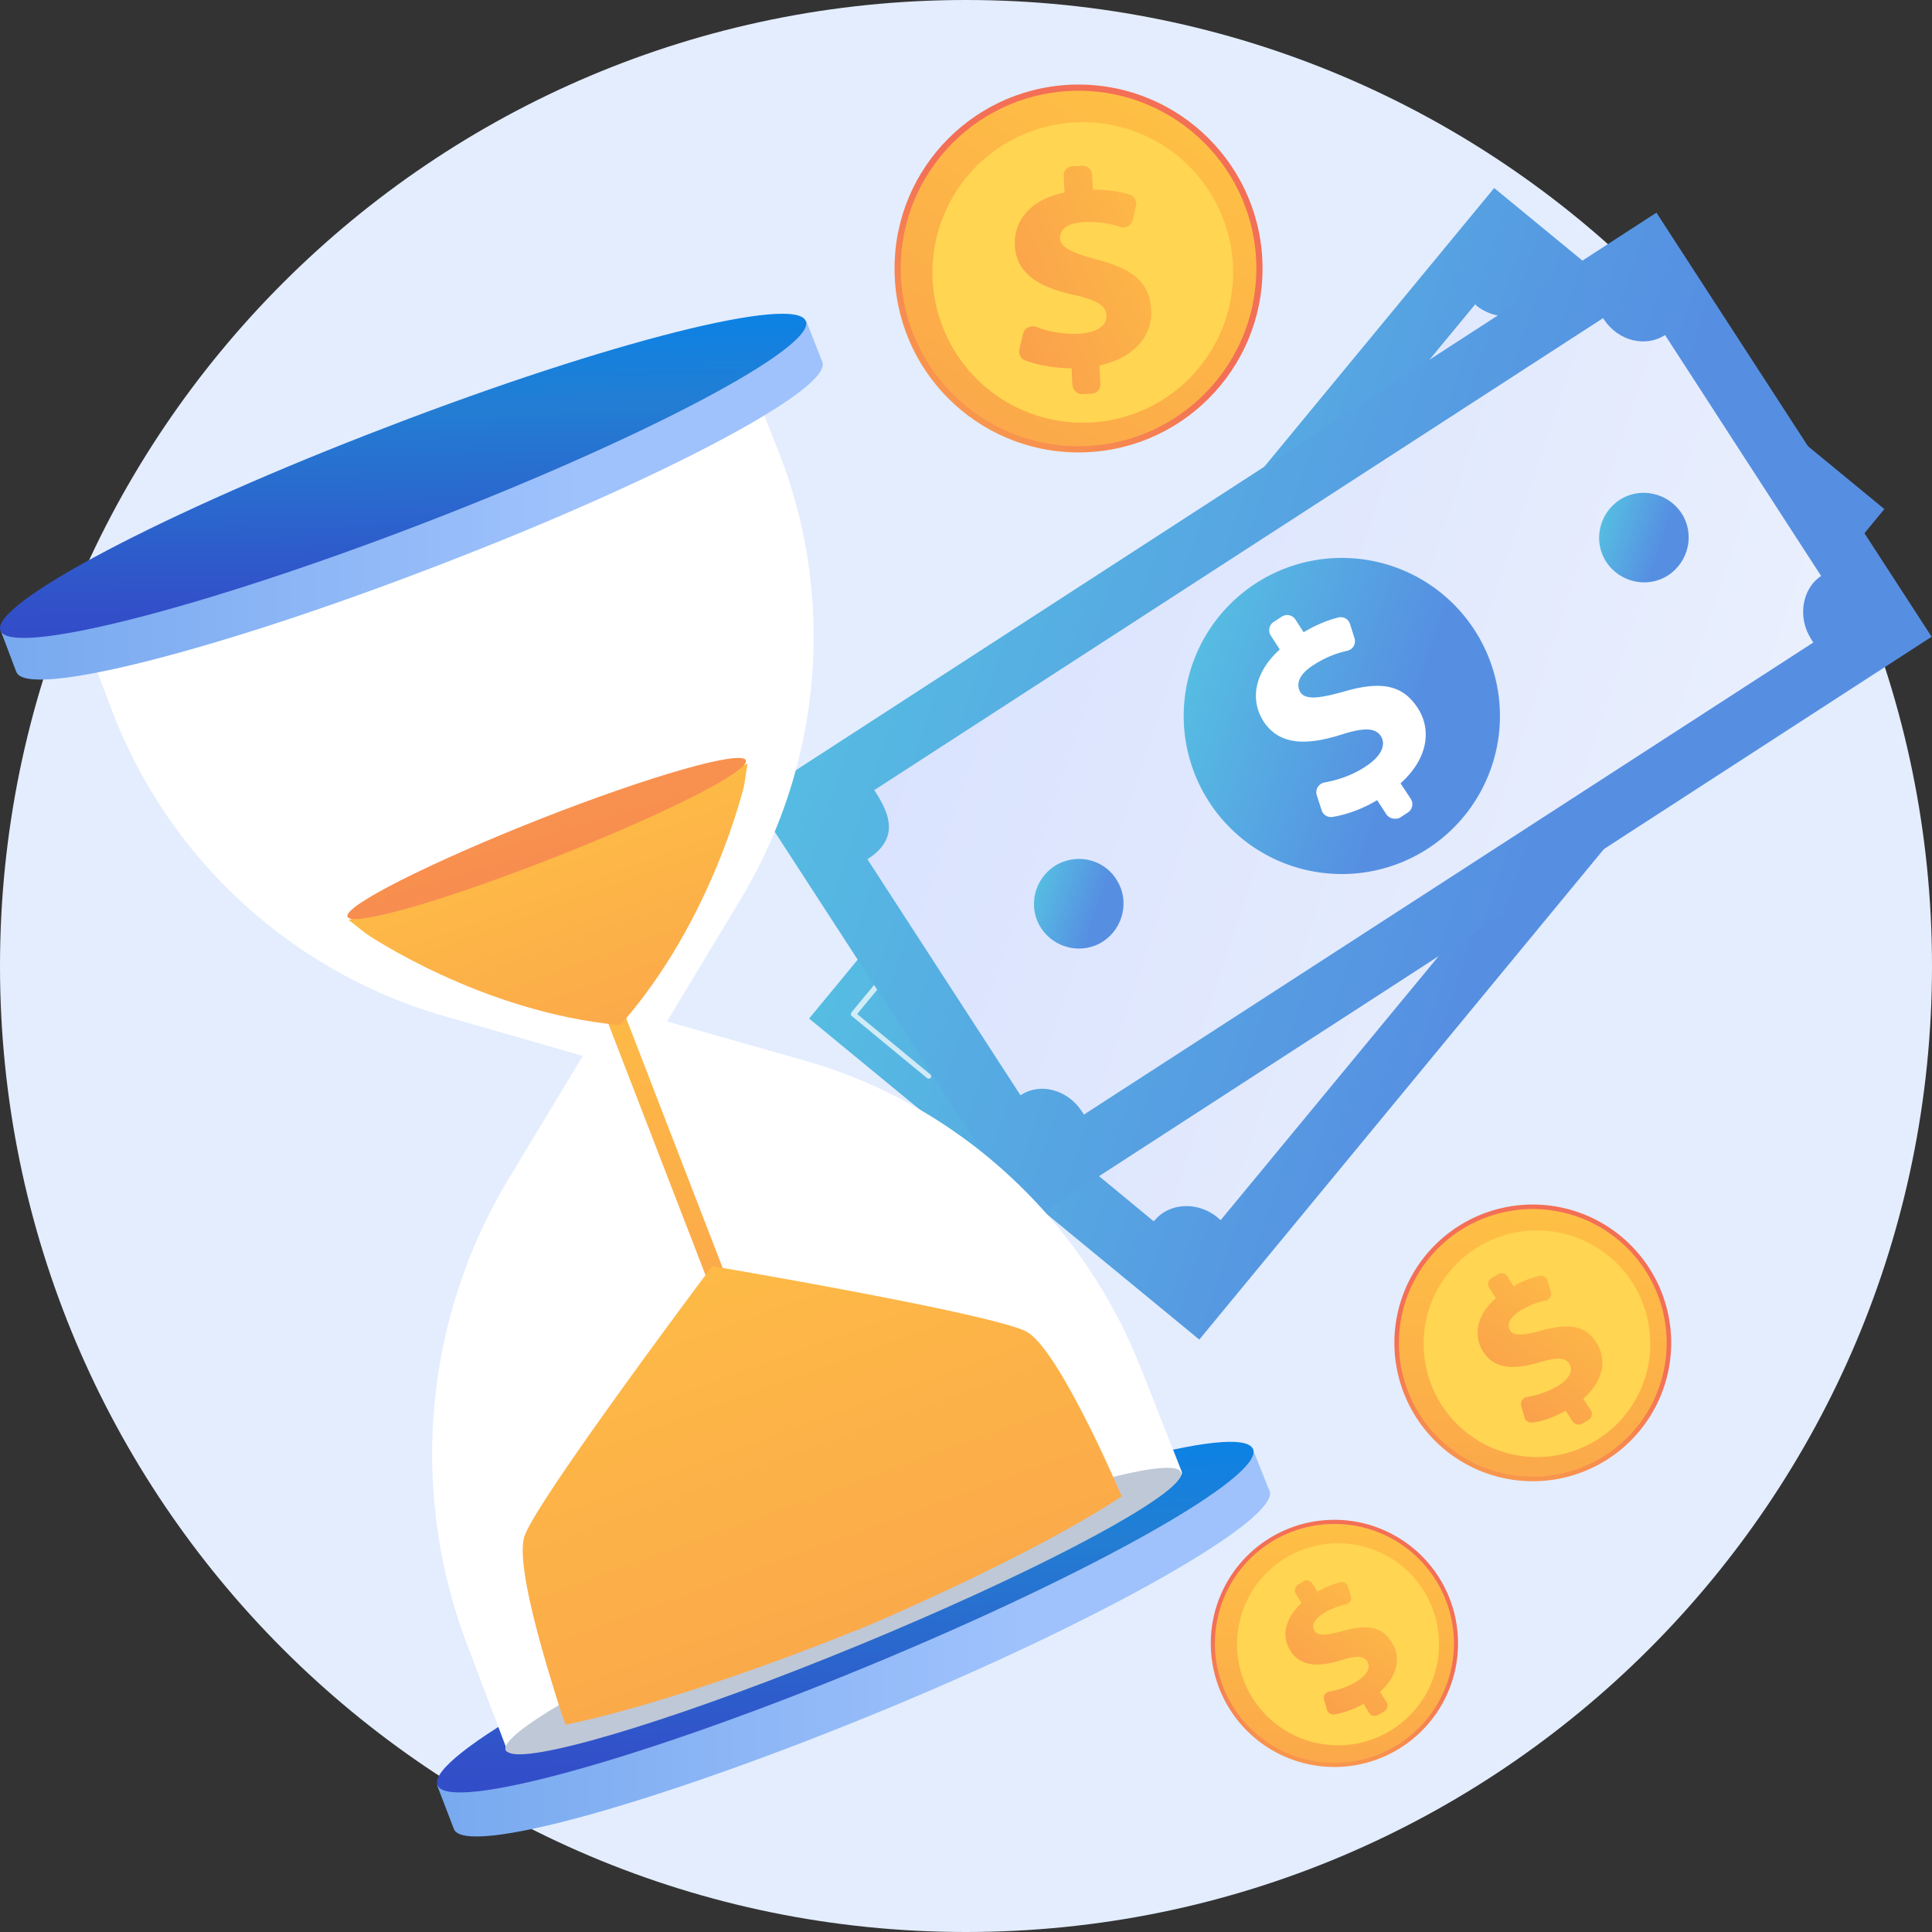 <svg width="100" height="100" fill="none" xmlns="http://www.w3.org/2000/svg"><rect width="100%" height="100%" fill="#333333" stroke="none"/><path d="M50 100c27.614 0 50-22.386 50-50S77.614 0 50 0 0 22.386 0 50s22.386 50 50 50z" fill="#E3EDFE"/><path d="M97.534 26.349L62.075 69.337 41.88 52.72 77.339 9.732l20.195 16.617z" fill="url(#paint0_linear)"/><path d="M79.656 15.618l11.48 9.456c-.765.914-.51 2.422.51 3.272.043.022.021.022.17.128l-28.635 34.68c-.128-.107-.128-.107-.149-.128-1.02-.85-2.508-.786-3.274.149-.021.021-.064.021-.064.021L48.47 53.931c1.297-1.572.361-2.613-.659-3.463a.305.305 0 01-.064-.043l28.614-34.68s.021.022.043.064c1.041.829 2.487.723 3.252-.191z" fill="url(#paint1_linear)"/><path d="M69.643 47.62a8.183 8.183 0 008.185-8.181 8.183 8.183 0 00-8.185-8.181 8.183 8.183 0 00-8.184 8.18 8.183 8.183 0 008.184 8.182z" fill="url(#paint2_linear)"/><path d="M73.385 43.582l-.66-.552c-.595.68-1.339 1.232-1.955 1.53a.508.508 0 01-.638-.17l-.489-.68a.514.514 0 01.192-.744c.595-.319 1.254-.786 1.785-1.424.553-.68.744-1.36.277-1.742-.426-.34-.978-.17-1.999.552-1.467 1.02-2.827 1.51-3.996.532-1.063-.872-1.233-2.317-.34-3.825l-.66-.553a.483.483 0 01-.063-.701l.319-.383a.483.483 0 01.701-.063l.595.488a6.435 6.435 0 011.489-1.253.5.5 0 01.659.148l.446.638a.49.49 0 01-.17.722 5.743 5.743 0 00-1.467 1.233c-.659.786-.51 1.296-.213 1.53.362.297 1 .021 2.169-.744 1.658-1.105 2.785-1.211 3.869-.319 1.02.83 1.297 2.338.34 3.974l.744.616c.213.17.255.49.064.702l-.32.382c-.148.255-.467.276-.68.106z" fill="#fff"/><path opacity=".72" d="M48.023 55.822c-.02 0-.02-.02-.042-.02l-3.89-3.21c-.064-.042-.064-.127-.022-.19l8.652-10.477c.043-.064.128-.064.192-.021.064.042.064.127.021.191l-8.567 10.391 3.784 3.124c.064.043.064.127.021.191-.042.021-.106.043-.149.021z" fill="#fff"/><path d="M86.544 37.186c-.022 0-.022-.02-.043-.02-.064-.043-.064-.128-.021-.192l8.567-10.391-3.784-3.124c-.064-.043-.064-.128-.021-.191.042-.064.127-.064.191-.021l3.89 3.208c.064.043.064.128.022.192l-8.653 10.476c-.042.063-.085.085-.148.063z" fill="#fff"/><path d="M99.98 32.958L53.21 63.26 38.968 41.309l46.769-30.302 14.243 21.95z" fill="url(#paint3_linear)"/><path d="M86.182 17.339l8.079 12.474c-1 .658-1.233 2.167-.51 3.272.02.042 0 .021.106.17L56.102 57.692c-.085-.148-.085-.127-.107-.17-.722-1.105-2.125-1.508-3.146-.85h-.042l-7.909-12.197c1.722-1.105 1.106-2.401.404-3.506-.021-.043-.063-.064-.063-.064l37.733-24.437s.022.042.043.063c.744 1.127 2.168 1.467 3.167.808z" fill="url(#paint4_linear)"/><path d="M69.452 45.24a8.183 8.183 0 008.185-8.181 8.183 8.183 0 00-8.185-8.181 8.183 8.183 0 00-8.184 8.18 8.183 8.183 0 008.184 8.182z" fill="url(#paint5_linear)"/><path d="M71.748 42.137l-.468-.722c-.765.467-1.637.765-2.317.871a.507.507 0 01-.553-.34l-.255-.786a.514.514 0 01.404-.659c.68-.127 1.425-.361 2.126-.829.723-.467 1.105-1.062.787-1.572-.298-.446-.893-.446-2.084-.064-1.7.531-3.146.574-3.975-.68-.744-1.147-.468-2.571.829-3.74l-.468-.722a.51.51 0 01.15-.702l.424-.276a.51.51 0 01.702.149l.425.659c.723-.425 1.297-.638 1.807-.765a.501.501 0 01.595.34l.234.743a.506.506 0 01-.361.638 5.255 5.255 0 00-1.765.744c-.871.552-.871 1.083-.68 1.402.255.404.957.34 2.296-.042 1.913-.553 3.019-.32 3.784.87.723 1.106.531 2.615-.893 3.89l.531.807a.51.51 0 01-.148.701l-.425.277c-.234.106-.553.042-.702-.192z" fill="#fff"/><path d="M57.781 45.516c.702 1.063.383 2.508-.68 3.209-1.063.701-2.509.382-3.21-.68-.702-1.063-.383-2.508.68-3.209 1.084-.701 2.53-.404 3.21.68z" fill="url(#paint6_linear)"/><path d="M87.033 26.561c.701 1.063.382 2.508-.68 3.21-1.063.7-2.509.382-3.21-.68-.702-1.063-.383-2.508.68-3.21 1.063-.7 2.508-.382 3.21.68z" fill="url(#paint7_linear)"/><path d="M69.07 91.459a6.397 6.397 0 006.398-6.397 6.397 6.397 0 00-6.399-6.396 6.397 6.397 0 00-6.399 6.396 6.397 6.397 0 006.4 6.397z" fill="url(#paint8_linear)"/><path d="M69.07 91.246a6.185 6.185 0 006.186-6.183 6.185 6.185 0 00-6.187-6.184 6.185 6.185 0 00-6.186 6.183 6.185 6.185 0 006.186 6.184z" fill="url(#paint9_linear)"/><path d="M74.484 85.263a5.229 5.229 0 00-5.07-5.382 5.229 5.229 0 105.07 5.382z" fill="#FFD551"/><path d="M70.876 88.675l-.297-.489a4.473 4.473 0 01-1.53.553.33.33 0 01-.362-.234l-.15-.531c-.063-.192.065-.383.277-.425a3.672 3.672 0 001.425-.532c.489-.297.744-.7.531-1.02-.191-.297-.574-.318-1.36-.063-1.127.34-2.084.36-2.615-.489-.49-.765-.277-1.7.574-2.465l-.298-.489c-.106-.148-.042-.361.106-.467l.277-.17c.149-.106.361-.043.467.106l.277.425a4.538 4.538 0 011.19-.489c.17-.042.34.064.383.234l.149.489c.064.191-.064.382-.255.425a3.688 3.688 0 00-1.17.467c-.574.362-.595.702-.446.914.17.255.616.234 1.51-.021 1.275-.34 1.998-.191 2.487.616.467.723.318 1.721-.617 2.55l.34.531c.106.149.043.361-.106.468l-.276.17c-.213.127-.404.085-.51-.064z" fill="url(#paint10_linear)"/><path d="M55.825 23.417c5.26 0 9.524-4.263 9.524-9.52 0-5.258-4.264-9.52-9.524-9.52-5.26 0-9.524 4.262-9.524 9.52 0 5.257 4.264 9.52 9.524 9.52z" fill="url(#paint11_linear)"/><path d="M55.825 23.098c5.083 0 9.205-4.12 9.205-9.201 0-5.082-4.122-9.201-9.205-9.201-5.084 0-9.205 4.12-9.205 9.2 0 5.082 4.121 9.202 9.205 9.202z" fill="url(#paint12_linear)"/><path d="M60.648 20.372A7.776 7.776 0 0062.318 9.5a7.783 7.783 0 00-10.876-1.67 7.776 7.776 0 00-1.67 10.873 7.783 7.783 0 0010.876 1.67z" fill="#FFD551"/><path d="M55.506 19.91l-.042-.85c-.893 0-1.765-.17-2.403-.403-.233-.085-.34-.34-.297-.574l.191-.807c.064-.298.383-.447.659-.362a5.557 5.557 0 002.21.362c.851-.043 1.468-.362 1.447-.935-.022-.532-.532-.83-1.722-1.084-1.701-.383-2.955-1.063-3.02-2.55-.063-1.339.872-2.401 2.573-2.741l-.042-.85a.47.47 0 01.467-.51l.49-.022a.47.47 0 01.51.468l.042.765c.808 0 1.424.106 1.892.255a.497.497 0 01.34.574l-.17.743a.506.506 0 01-.638.362 4.945 4.945 0 00-1.87-.255c-1 .042-1.276.467-1.255.85.021.467.638.743 1.956 1.105 1.892.488 2.7 1.232 2.764 2.613.063 1.275-.85 2.465-2.679 2.848l.043.956a.47.47 0 01-.468.51l-.489.021c-.234 0-.468-.212-.489-.488z" fill="url(#paint13_linear)"/><path d="M79.337 76.669a7.163 7.163 0 007.164-7.162 7.163 7.163 0 00-7.164-7.16 7.163 7.163 0 00-7.164 7.16 7.163 7.163 0 007.164 7.162z" fill="url(#paint14_linear)"/><path d="M79.337 76.435a6.929 6.929 0 006.93-6.928 6.929 6.929 0 00-6.93-6.927 6.929 6.929 0 00-6.93 6.927 6.929 6.929 0 006.93 6.928z" fill="url(#paint15_linear)"/><path d="M84.391 72.87a5.864 5.864 0 00-1.52-8.155 5.869 5.869 0 00-8.157 1.52 5.863 5.863 0 001.52 8.154 5.869 5.869 0 008.157-1.52z" fill="#FFD551"/><path d="M81.378 73.545l-.34-.531c-.574.34-1.212.552-1.722.616-.17.021-.362-.085-.404-.255l-.17-.595c-.064-.213.085-.446.297-.468a4.682 4.682 0 001.595-.573c.553-.34.829-.787.595-1.148-.213-.34-.659-.34-1.53-.085-1.255.383-2.339.404-2.934-.552-.532-.85-.319-1.913.659-2.763l-.34-.531a.36.36 0 01.127-.51l.32-.191a.36.36 0 01.51.127l.297.489a5.08 5.08 0 011.34-.531.347.347 0 01.424.255l.17.552a.364.364 0 01-.276.468c-.34.063-.808.212-1.318.531-.638.404-.659.786-.51 1.02.191.297.701.255 1.7-.021 1.425-.383 2.233-.213 2.785.68.51.829.362 1.934-.701 2.868l.383.595a.36.36 0 01-.128.51l-.319.192a.391.391 0 01-.51-.15z" fill="url(#paint16_linear)"/><path d="M64.839 74.99l-10.821 4.483c-3.083.978-6.548 2.338-10.225 3.847-3.678 1.508-7.122 2.996-10.056 4.505L22.62 92.393l.872 2.274c.553 1.466 10.587-1.339 22.321-6.184 11.607-4.802 20.472-9.902 19.898-11.326l-.042-.085-.83-2.082z" fill="url(#paint17_linear)"/><path d="M64.86 75.011c.553 1.424-8.312 6.418-19.92 11.22-11.713 4.845-21.747 7.607-22.3 6.162-.552-1.445 8.589-6.566 20.281-11.368 11.607-4.76 21.365-7.438 21.939-6.014z" fill="url(#paint18_linear)"/><path d="M38.33 46.558l-3.806 6.311 7.1 2.019c7.93 2.252 14.35 8.139 17.432 15.937l2.105 5.334c.043.106-.021.212-.128.382l-16.879 5.93-1.105.466-16.497 7.8c-.191-.043-.276-.107-.319-.192l-2.062-5.44c-3.018-7.947-2.21-16.851 2.147-24.076l3.848-6.375-7.1-2.04A26.147 26.147 0 015.783 36.74l-2.105-5.525 17.156-5.673 1.105-.425 16.22-7.14 2.147 5.419c2.977 7.564 2.254 16.128-1.977 23.162z" fill="#fff"/><path d="M61.118 76.201c.043.106 0 .234-.106.383-1.02 1.402-7.887 4.993-16.539 8.563-8.716 3.591-16.241 5.929-17.942 5.631-.191-.042-.319-.106-.361-.19-.383-1 7.206-5.058 16.9-9.053 9.609-3.953 17.666-6.333 18.048-5.334z" fill="#BFC8D6"/><path d="M37.755 66.532l-.893.362-5.633-14.578.893-.36 5.633 14.576z" fill="url(#paint19_linear)"/><path d="M28.402 43.562L18.049 47.62l.893.702s5.952 4.08 13.159 4.738c4.804-5.419 6.42-12.43 6.42-12.43l.17-1.106-10.29 4.038z" fill="url(#paint20_linear)"/><path d="M38.606 39.354c.212.553-4.21 2.784-9.886 5.015-5.718 2.252-10.522 3.634-10.735 3.081-.213-.552 4.273-2.805 9.97-5.057 5.676-2.232 10.438-3.592 10.65-3.039z" fill="url(#paint21_linear)"/><path d="M58.057 77.455c-4.72 3.102-12.606 6.481-13.754 6.949 0 0-.085.02-.128.042-.042.021-.127.043-.127.043-.617.255-3.168 1.275-6.271 2.337-2.743.935-5.889 1.913-8.504 2.444v-.021a13.237 13.237 0 01-.234-.638c-.616-1.955-2.402-7.544-1.892-9.095.617-1.849 9.418-13.578 9.715-13.982.49.085 14.626 2.486 16.285 3.4.446.255.999.956 1.573 1.87.637 1.02 1.318 2.316 1.892 3.485a69.712 69.712 0 011.445 3.166z" fill="url(#paint22_linear)"/><path d="M41.73 16.616L31.039 20.74c-3.04.892-6.463 2.146-10.098 3.527-3.635 1.403-7.037 2.763-9.928 4.165l-10.97 4.23.787 2.081.021.043c.532 1.403 10.417-1.105 22.003-5.589 11.48-4.42 20.26-9.095 19.707-10.455v-.02l-.83-2.105z" fill="url(#paint23_linear)"/><path d="M41.71 16.617c.53 1.36-8.249 6.013-19.707 10.433C10.438 31.513.532 34.02.022 32.64c-.532-1.381 8.503-6.141 20.068-10.561 11.437-4.399 21.088-6.821 21.62-5.461z" fill="url(#paint24_linear)"/><defs><linearGradient id="paint0_linear" x1="48.602" y1="32.518" x2="90.794" y2="46.561" gradientUnits="userSpaceOnUse"><stop stop-color="#56BDE2"/><stop offset=".709" stop-color="#568FE2"/></linearGradient><linearGradient id="paint1_linear" x1="53.238" y1="33.933" x2="86.312" y2="44.941" gradientUnits="userSpaceOnUse"><stop stop-color="#DAE3FE"/><stop offset="1" stop-color="#E9EFFD"/></linearGradient><linearGradient id="paint2_linear" x1="65.501" y1="35.349" x2="117.549" y2="85.531" gradientUnits="userSpaceOnUse"><stop stop-color="#50E7B7"/><stop offset=".996" stop-color="#323992"/></linearGradient><linearGradient id="paint3_linear" x1="43.26" y1="28.413" x2="95.672" y2="45.858" gradientUnits="userSpaceOnUse"><stop stop-color="#56BDE2"/><stop offset=".709" stop-color="#568FE2"/></linearGradient><linearGradient id="paint4_linear" x1="48.815" y1="30.132" x2="90.297" y2="43.939" gradientUnits="userSpaceOnUse"><stop stop-color="#DAE3FE"/><stop offset="1" stop-color="#E9EFFD"/></linearGradient><linearGradient id="paint5_linear" x1="61.68" y1="34.474" x2="77.195" y2="39.638" gradientUnits="userSpaceOnUse"><stop stop-color="#56BDE2"/><stop offset=".709" stop-color="#568FE2"/></linearGradient><linearGradient id="paint6_linear" x1="53.64" y1="46.037" x2="58.035" y2="47.499" gradientUnits="userSpaceOnUse"><stop stop-color="#56BDE2"/><stop offset=".709" stop-color="#568FE2"/></linearGradient><linearGradient id="paint7_linear" x1="82.879" y1="27.092" x2="87.274" y2="28.555" gradientUnits="userSpaceOnUse"><stop stop-color="#56BDE2"/><stop offset=".709" stop-color="#568FE2"/></linearGradient><linearGradient id="paint8_linear" x1="67.064" y1="98.273" x2="69.035" y2="85.287" gradientUnits="userSpaceOnUse"><stop stop-color="#FFC444"/><stop offset=".996" stop-color="#F36F56"/></linearGradient><linearGradient id="paint9_linear" x1="69.282" y1="76.565" x2="68.169" y2="122.48" gradientUnits="userSpaceOnUse"><stop stop-color="#FFC444"/><stop offset=".996" stop-color="#F36F56"/></linearGradient><linearGradient id="paint10_linear" x1="73.002" y1="80.613" x2="59.827" y2="97.734" gradientUnits="userSpaceOnUse"><stop stop-color="#FFC444"/><stop offset=".996" stop-color="#F36F56"/></linearGradient><linearGradient id="paint11_linear" x1="43.501" y1="29.572" x2="55.61" y2="14.222" gradientUnits="userSpaceOnUse"><stop stop-color="#FFC444"/><stop offset=".996" stop-color="#F36F56"/></linearGradient><linearGradient id="paint12_linear" x1="62.357" y1="3.125" x2="27.122" y2="61.706" gradientUnits="userSpaceOnUse"><stop stop-color="#FFC444"/><stop offset=".996" stop-color="#F36F56"/></linearGradient><linearGradient id="paint13_linear" x1="64.195" y1="11.063" x2="34.544" y2="23.51" gradientUnits="userSpaceOnUse"><stop stop-color="#FFC444"/><stop offset=".996" stop-color="#F36F56"/></linearGradient><linearGradient id="paint14_linear" x1="77.102" y1="84.334" x2="79.313" y2="69.764" gradientUnits="userSpaceOnUse"><stop stop-color="#FFC444"/><stop offset=".996" stop-color="#F36F56"/></linearGradient><linearGradient id="paint15_linear" x1="79.59" y1="59.977" x2="78.342" y2="111.495" gradientUnits="userSpaceOnUse"><stop stop-color="#FFC444"/><stop offset=".996" stop-color="#F36F56"/></linearGradient><linearGradient id="paint16_linear" x1="83.767" y1="64.517" x2="68.984" y2="83.727" gradientUnits="userSpaceOnUse"><stop stop-color="#FFC444"/><stop offset=".996" stop-color="#F36F56"/></linearGradient><linearGradient id="paint17_linear" x1="22.639" y1="85.031" x2="65.745" y2="85.031" gradientUnits="userSpaceOnUse"><stop stop-color="#78A9EF"/><stop offset=".708" stop-color="#9FC2FC"/></linearGradient><linearGradient id="paint18_linear" x1="43.547" y1="72.501" x2="44.195" y2="108.59" gradientUnits="userSpaceOnUse"><stop stop-color="#0084ED"/><stop offset=".205" stop-color="#237ED3"/><stop offset=".491" stop-color="#3152C9"/><stop offset=".767" stop-color="#3937C3"/><stop offset=".967" stop-color="#3C2DC1"/></linearGradient><linearGradient id="paint19_linear" x1="28.606" y1="43.249" x2="56.254" y2="119.191" gradientUnits="userSpaceOnUse"><stop stop-color="#FFC444"/><stop offset=".996" stop-color="#F36F56"/></linearGradient><linearGradient id="paint20_linear" x1="26.119" y1="37.408" x2="44.622" y2="88.23" gradientUnits="userSpaceOnUse"><stop stop-color="#FFC444"/><stop offset=".996" stop-color="#F36F56"/></linearGradient><linearGradient id="paint21_linear" x1="17.437" y1="4.953" x2="34.999" y2="67.166" gradientUnits="userSpaceOnUse"><stop stop-color="#FFC444"/><stop offset=".996" stop-color="#F36F56"/></linearGradient><linearGradient id="paint22_linear" x1="32.956" y1="53.958" x2="68.916" y2="152.734" gradientUnits="userSpaceOnUse"><stop stop-color="#FFC444"/><stop offset=".996" stop-color="#F36F56"/></linearGradient><linearGradient id="paint23_linear" x1=".035" y1="25.899" x2="42.584" y2="25.899" gradientUnits="userSpaceOnUse"><stop stop-color="#78A9EF"/><stop offset=".708" stop-color="#9FC2FC"/></linearGradient><linearGradient id="paint24_linear" x1="20.687" y1="14.291" x2="21.284" y2="47.555" gradientUnits="userSpaceOnUse"><stop stop-color="#0084ED"/><stop offset=".205" stop-color="#237ED3"/><stop offset=".491" stop-color="#3152C9"/><stop offset=".767" stop-color="#3937C3"/><stop offset=".967" stop-color="#3C2DC1"/></linearGradient></defs></svg>
